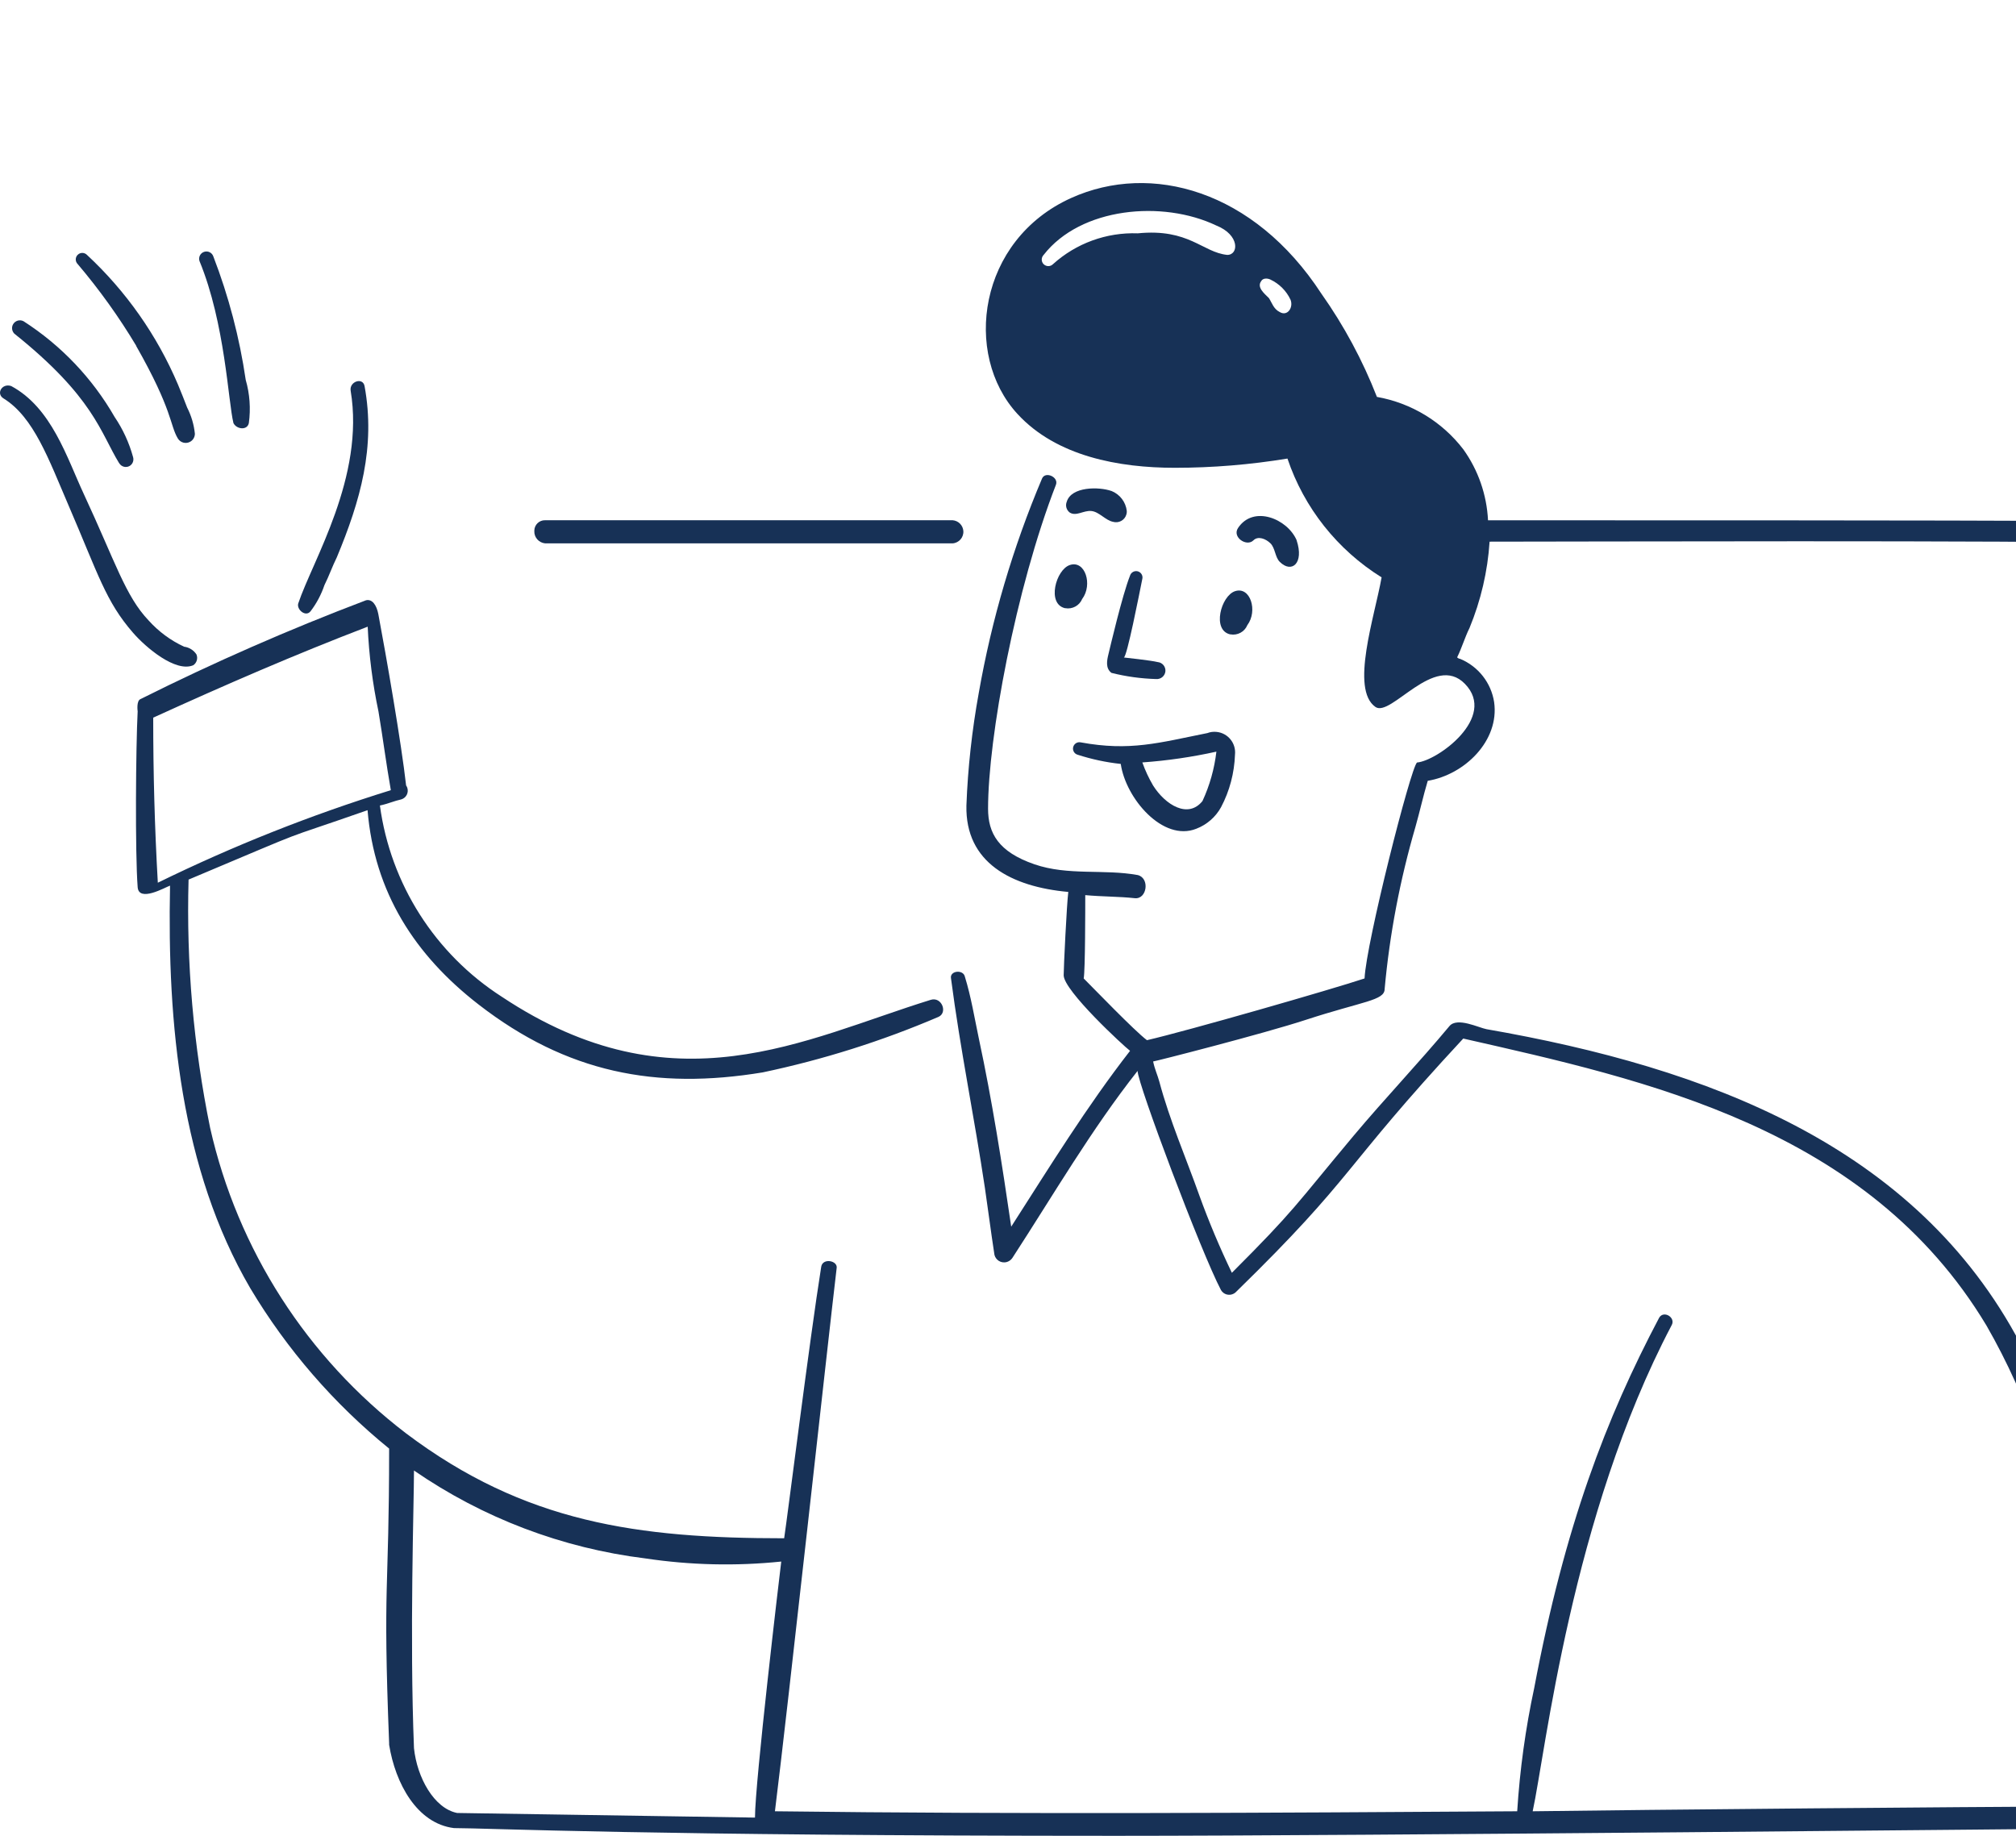 <svg width="448" height="408" viewBox="0 0 448 408" fill="none" xmlns="http://www.w3.org/2000/svg">
<path d="M236.704 135.159C238.297 135.459 239.875 134.592 240.49 133.109C242.857 129.955 241.168 124.435 237.745 125.57C234.637 126.596 232.554 134.245 236.704 135.175V135.159Z" fill="#173156"/>
<path d="M273.401 140.979C274.995 141.278 276.572 140.427 277.188 138.928C279.554 135.774 277.866 130.254 274.442 131.39C271.334 132.431 269.252 140.08 273.401 140.994V140.979Z" fill="#173156"/>
<path d="M246.99 109.121C244.229 108.143 238.076 108.096 237.051 111.518C236.704 112.386 236.988 113.363 237.729 113.915C239.181 114.814 240.79 113.395 242.525 113.568C244.261 113.742 245.618 115.619 247.322 115.966C248.6 116.344 249.941 115.619 250.303 114.341C250.382 114.089 250.414 113.836 250.398 113.568C250.177 111.565 248.852 109.846 246.974 109.105L246.99 109.121Z" fill="#173156"/>
<path d="M288.153 120.082C286.102 115.287 278.544 112.196 275.121 117.338C273.748 119.388 277.046 121.596 278.544 120.082C279.57 119.057 281.29 119.735 282.331 120.76C283.372 121.785 283.356 123.851 284.382 124.86C287.001 127.494 289.857 125.239 288.137 120.082H288.153Z" fill="#173156"/>
<path d="M253.853 128.645C254.027 127.888 253.538 127.131 252.78 126.958C252.039 126.8 251.313 127.242 251.108 127.951C249.357 132.399 246.643 144.069 246.312 145.426C245.981 146.782 245.633 148.517 246.99 149.542C250.24 150.362 253.585 150.819 256.93 150.914C257.971 150.993 258.886 150.22 258.981 149.179C259.06 148.154 258.302 147.239 257.277 147.145C255.904 146.782 249.736 146.12 249.736 146.12C250.414 146.12 253.159 132.068 253.853 128.629V128.645Z" fill="#173156"/>
<path d="M268.258 162.932C257.545 165.077 251.124 167.001 240.143 164.982C239.37 164.825 238.628 165.329 238.471 166.102C238.329 166.812 238.755 167.521 239.449 167.726C242.573 168.736 245.791 169.43 249.057 169.777C250.161 177.441 258.429 187.156 265.86 184.176C268.195 183.277 270.151 181.573 271.35 179.381C273.259 175.77 274.3 171.78 274.442 167.711C274.711 165.187 272.896 162.932 270.388 162.664C269.678 162.585 268.952 162.664 268.274 162.932H268.258ZM267.232 178.009C264.014 182.031 258.965 178.877 256.251 174.587C255.289 172.947 254.484 171.228 253.853 169.445C259.391 169.051 264.897 168.247 270.309 167.048C269.867 170.849 268.826 174.555 267.216 178.025L267.232 178.009Z" fill="#173156"/>
<path d="M69.009 135.853C70.35 134.102 71.391 132.131 72.101 130.033C73.127 127.983 73.821 125.933 74.846 123.867C80.1 111.25 83.492 99.327 81.015 85.811C80.637 83.761 77.592 84.786 77.923 86.836C81.11 105.982 69.451 124.576 66.264 134.15C65.917 135.522 67.952 137.193 69.009 135.853Z" fill="#173156"/>
<path d="M0.773 88.54C7.494 92.688 10.807 102.04 15.178 112.196C21.867 127.715 23.476 133.645 29.582 140.648C32.39 143.881 39.032 149.527 42.961 147.839C43.734 147.303 44.018 146.294 43.655 145.442C43.04 144.496 42.03 143.865 40.91 143.723C37.912 142.335 35.23 140.348 33.021 137.888C27.878 132.494 25.654 124.924 18.617 109.784C14.83 101.63 11.47 90.621 2.493 85.796C0.442 85.102 -0.931 87.483 0.773 88.54Z" fill="#173156"/>
<path d="M26.49 102.938C26.963 103.743 28.004 104.026 28.809 103.553C29.487 103.159 29.803 102.323 29.566 101.566C28.698 98.396 27.31 95.384 25.464 92.656C20.526 84.06 13.584 76.758 5.238 71.396C4.386 70.939 3.345 71.27 2.887 72.106C2.524 72.768 2.651 73.588 3.171 74.14C20.841 88.271 22.309 96.125 26.474 102.938H26.49Z" fill="#173156"/>
<path d="M30.26 76.884C38.449 91.283 37.707 94.421 39.522 97.45C40.105 98.412 41.352 98.727 42.314 98.144C42.929 97.781 43.292 97.118 43.308 96.409C43.103 94.374 42.519 92.403 41.588 90.573C40.91 88.854 40.263 87.135 39.537 85.432C34.899 74.518 28.004 64.709 19.311 56.634C18.743 56.066 17.828 56.066 17.26 56.634C16.692 57.202 16.692 58.116 17.26 58.684C22.088 64.377 26.442 70.449 30.276 76.853L30.26 76.884Z" fill="#173156"/>
<path d="M51.875 94.028C52.553 95.4 54.936 95.731 55.299 94.028C55.74 90.81 55.504 87.546 54.605 84.423C53.232 75.039 50.818 65.845 47.41 56.997C47.126 56.145 46.211 55.688 45.359 55.972C44.507 56.256 44.05 57.17 44.334 58.022C50.029 71.838 50.708 89.344 51.875 94.012V94.028Z" fill="#173156"/>
<path d="M495.274 132.777C493.681 122.778 484.861 116.06 478.472 115.981C448.826 115.666 435.747 115.634 330.672 115.634C330.388 109.957 328.495 104.484 325.181 99.863C320.464 93.712 313.617 89.564 305.981 88.208C302.81 80.086 298.66 72.358 293.627 65.245C278.607 42.219 255.762 36.021 238.076 43.986C217.329 53.322 213.953 78.777 226.086 91.977C234.779 101.456 248.726 103.963 261.063 103.963C269.457 103.963 277.819 103.27 286.102 101.913C289.793 112.874 297.193 122.195 307.022 128.314C305.476 137.036 300.017 153.17 305.649 157.112C309.073 159.51 318.76 145.032 325.529 151.971C332.818 159.431 319.36 169.114 314.895 169.461C313.522 170.486 303.583 209.567 303.236 217.453C296.041 219.85 263.793 229.123 254.879 231.174C252.134 229.123 242.888 219.503 240.821 217.453C241.168 215.734 241.168 201.682 241.168 198.937C244.939 199.284 248.71 199.237 252.149 199.616C254.895 199.931 255.573 195.152 252.828 194.474C245.286 193.102 237.335 194.663 229.856 192.077C221.873 189.317 219.57 185.185 219.57 179.728C219.57 163.989 225.675 130.901 234.653 107.733C235.315 106.014 232.27 104.657 231.56 106.361C225.092 121.659 220.374 137.651 217.503 154.005C216.004 162.269 215.073 170.628 214.758 179.034C214.489 191.73 224.745 197.076 237.398 198.228C237.051 200.972 236.372 215.024 236.372 216.743C236.372 220.165 249.751 232.514 251.124 233.539C241.516 245.888 233.296 259.246 224.713 272.62C222.662 258.568 220.453 244.469 217.519 230.795C216.572 226.316 215.799 221.537 214.426 217.09C214.079 215.371 211.003 215.718 211.334 217.437C213.385 233.208 216.572 248.617 218.875 264.057C219.585 268.851 220.185 273.661 220.926 278.456C220.99 279.67 222.015 280.616 223.23 280.553C223.971 280.522 224.634 280.112 225.029 279.481C234.1 265.523 242.525 251.03 252.796 238.003C252.796 240.826 266.917 278.329 271.318 286.688C271.886 287.698 273.164 288.06 274.19 287.492C274.411 287.366 274.6 287.209 274.758 287.035C301.39 261.044 297.919 260.161 325.166 230.811C365.634 240.006 414.985 250.572 441.427 294.574C450.767 310.834 456.825 328.766 459.255 347.36C460.707 358.841 460.833 370.465 459.602 381.978C458.892 390.179 456.731 399.957 456.51 401.518C441.758 401.518 364.608 402.196 340.596 402.543C343.436 389.516 349.163 336.935 371.456 294.558C372.481 292.839 369.736 291.136 368.71 292.839C356.909 315.202 347.758 339.033 340.943 375.117C339.002 384.154 337.74 393.317 337.156 402.543C282.631 402.89 227.08 403.237 172.207 402.543C175.078 379.596 183.945 298.422 185.917 281.878C186.264 280.159 182.809 279.481 182.493 281.531C179.969 297.286 174.952 337.408 174.258 341.871C141.804 341.871 116.64 338.449 90.245 318.562C68.22 301.734 52.806 277.714 46.7 250.683C42.992 232.53 41.383 213.999 41.904 195.484C71.991 182.819 59.685 187.756 81.678 180.059C83.192 198.275 92.138 212.233 106.369 223.257C125.964 238.428 145.764 242.245 169.477 238.334C182.888 235.511 195.983 231.379 208.573 225.985C210.656 225.007 209.251 221.474 206.853 222.2C178.612 230.937 149.866 247.008 111.512 221.522C96.682 211.996 86.79 196.461 84.423 179.018C86.143 178.671 87.515 178.025 89.219 177.646C90.276 177.299 90.86 176.164 90.513 175.091C90.45 174.902 90.355 174.713 90.245 174.555C89.219 165.313 85.796 145.615 84.076 136.499C83.682 134.449 82.703 133.077 81.331 133.408C64.276 139.874 47.568 147.192 31.27 155.346C30.245 155.693 30.592 158.09 30.592 158.09C30.181 165.913 30.008 189.585 30.592 197.171C30.86 200.609 36.761 197.171 37.786 196.824C37.155 227.578 40.168 259.83 55.614 286.294C63.739 299.889 74.184 311.954 86.474 321.937C86.474 354.678 85.038 350.861 86.474 387.419V387.766C87.847 396.329 92.643 405.256 100.879 406.281C108.294 406.281 143.761 408 248 408C303.22 408 454.096 406.454 474.685 406.281C484.53 406.312 492.955 399.2 494.564 389.485C494.58 377.483 497.231 297.791 495.274 132.777ZM84.108 158.137C85.086 163.973 85.827 169.792 86.853 175.612C69.088 181.116 51.78 187.992 35.072 196.177C34.362 183.734 34.047 171.827 34.047 159.494C49.824 152.302 65.601 145.442 81.71 139.275C81.993 145.615 82.798 151.924 84.108 158.137ZM91.996 388.507C91.002 363.809 91.996 333.923 91.996 326.81C107.316 337.377 124.954 344.079 143.429 346.35C153.416 347.849 163.561 348.085 173.611 347.044C173.201 350.325 167.773 396.172 167.773 403.947L101.589 402.922C96.445 401.897 92.675 395.036 91.996 388.523V388.507ZM280.264 62.485C280.611 61.791 281.637 61.791 282.331 62.138C284.287 63.069 285.865 64.646 286.78 66.602C287.474 68.321 286.102 70.387 284.382 69.346C283.009 68.668 282.662 67.296 281.984 66.255C280.958 65.23 279.239 63.857 280.264 62.485ZM270.325 50.136C275.499 52.203 275.31 56.65 272.723 56.65C267.232 56.098 264.203 50.72 252.844 51.856C245.902 51.603 239.133 54.063 233.99 58.716C233.422 59.284 232.507 59.284 231.923 58.716C231.355 58.148 231.355 57.233 231.923 56.65C240.143 46.083 258.318 44.396 270.325 50.136ZM490.147 390.888C488.601 397.954 482.305 402.969 475.064 402.874H461.685C462.631 398.805 463.326 394.689 463.736 390.526C465.14 379.501 465.597 368.383 465.108 357.28C463.862 336.84 458.372 316.874 448.984 298.658C425.713 254.578 379.455 237.293 330.341 228.729C328.621 228.414 323.825 225.985 322.105 228.035C315.242 236.268 307.716 244.169 300.837 252.37C287.632 268.141 287.9 268.725 273.748 282.872C271.066 277.289 268.652 271.564 266.538 265.728C263.603 257.448 259.912 248.964 257.624 240.368C257.261 238.996 256.598 237.624 256.251 235.905C256.598 235.905 280.611 229.786 290.204 226.647C302.952 222.484 307.7 222.373 307.7 219.787C308.805 207.612 311.108 195.562 314.532 183.813C315.51 180.375 316.252 176.952 317.277 173.53C325.513 172.158 333.244 164.588 332.029 156.04C331.366 151.75 328.51 148.107 324.487 146.435C324.235 146.404 323.982 146.277 323.809 146.088C324.834 144.038 325.529 141.625 326.554 139.575C329.078 133.456 330.593 126.974 331.019 120.381C349.194 120.381 446.933 120.034 478.14 120.728C484.167 121.974 488.884 126.69 490.131 132.714C491.188 219.803 491.188 304.131 490.147 390.857V390.888Z" fill="#173156"/>
<path d="M121.136 120.76H211.681C213.101 120.666 214.174 119.436 214.079 118.016C213.985 116.739 212.975 115.713 211.681 115.619H121.136C119.843 115.587 118.77 116.612 118.738 117.906C118.738 117.937 118.738 117.985 118.738 118.016C118.675 119.42 119.732 120.618 121.136 120.76Z" fill="#173156"/>
</svg>
